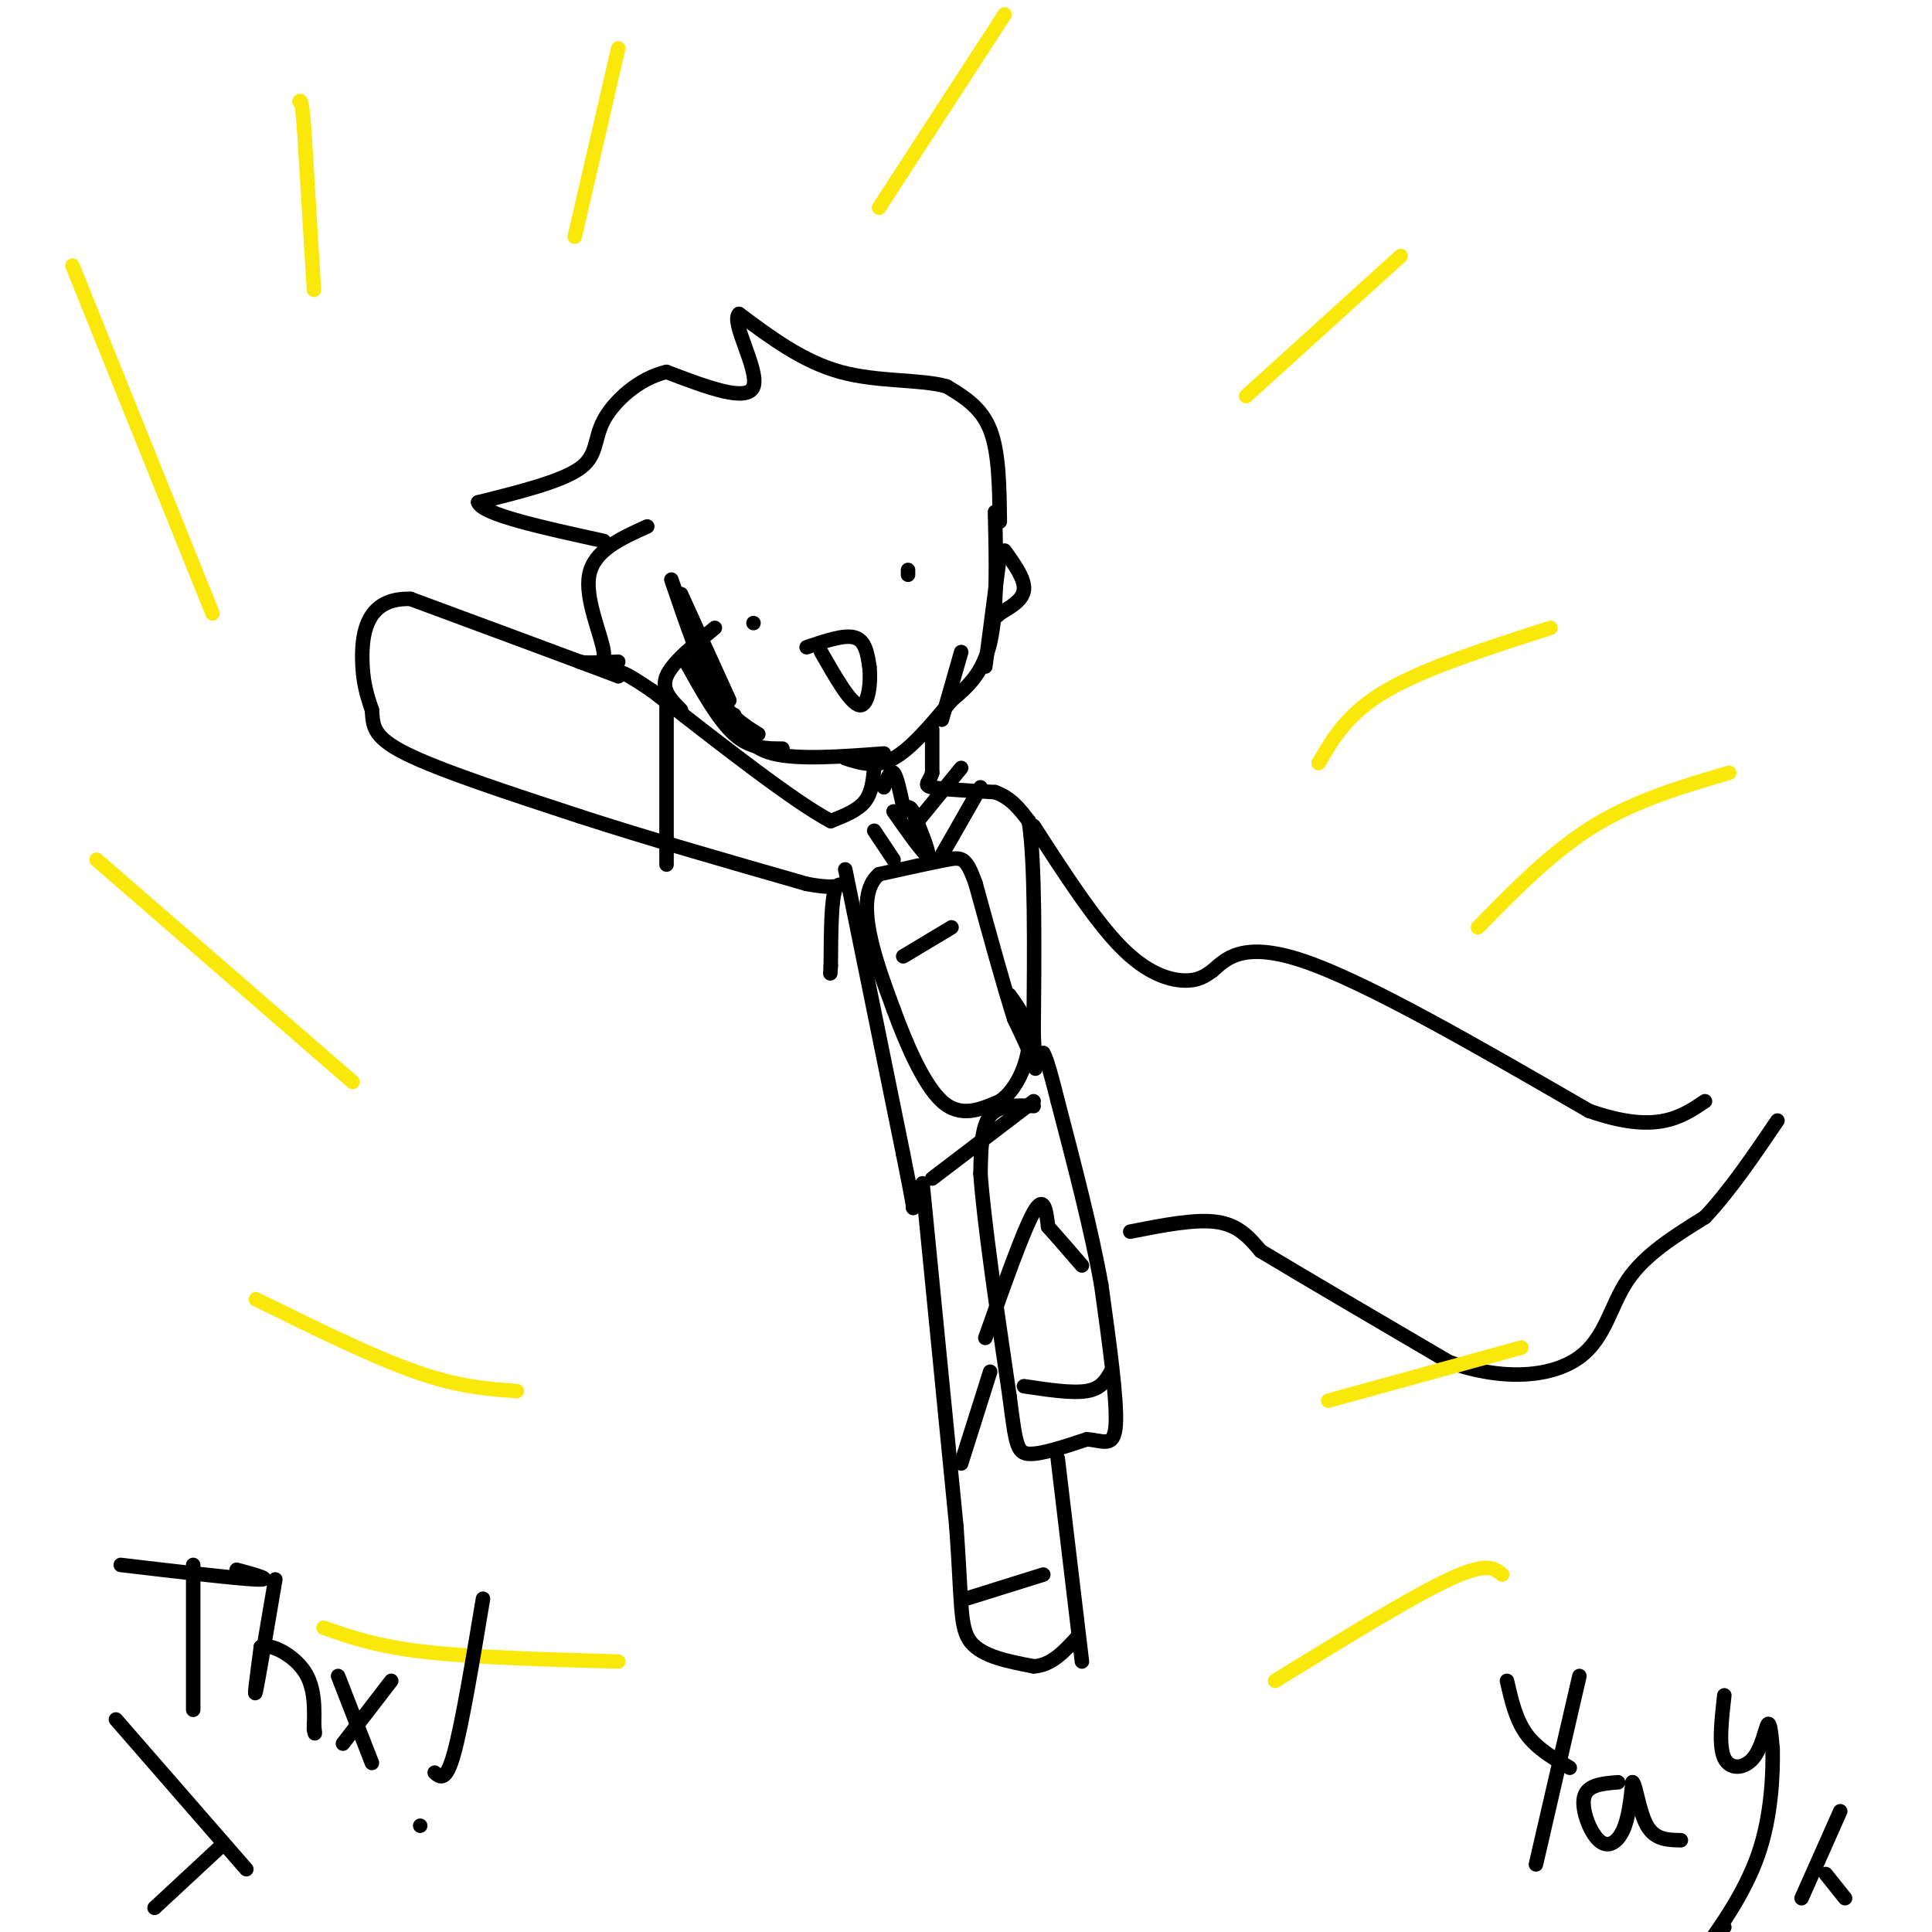 <svg viewBox='0 0 400 400' version='1.1' xmlns='http://www.w3.org/2000/svg' xmlns:xlink='http://www.w3.org/1999/xlink'><g fill='none' stroke='#000000' stroke-width='3' stroke-linecap='round' stroke-linejoin='round'><path d='M141,123c0.000,0.000 10.000,22.000 10,22'/><path d='M139,120c3.000,8.833 6.000,17.667 9,23c3.000,5.333 6.000,7.167 9,9'/><path d='M142,137c3.333,6.000 6.667,12.000 10,15c3.333,3.000 6.667,3.000 10,3'/><path d='M152,148c1.417,3.333 2.833,6.667 8,8c5.167,1.333 14.083,0.667 23,0'/><path d='M175,157c3.167,1.000 6.333,2.000 10,0c3.667,-2.000 7.833,-7.000 12,-12'/><path d='M207,115c0.000,0.000 -3.000,23.000 -3,23'/><path d='M206,106c0.250,10.250 0.500,20.500 -1,27c-1.500,6.500 -4.750,9.250 -8,12'/><path d='M199,135c0.000,0.000 -4.000,14.000 -4,14'/><path d='M156,129c0.000,0.000 0.000,0.000 0,0'/><path d='M167,134c3.917,-1.333 7.833,-2.667 10,-2c2.167,0.667 2.583,3.333 3,6'/><path d='M180,138c0.378,3.200 -0.178,8.200 -2,8c-1.822,-0.200 -4.911,-5.600 -8,-11'/><path d='M188,118c0.000,0.000 0.000,1.000 0,1'/><path d='M208,114c2.083,2.917 4.167,5.833 4,8c-0.167,2.167 -2.583,3.583 -5,5'/><path d='M207,127c-0.833,0.833 -0.417,0.417 0,0'/><path d='M207,108c-0.083,-7.167 -0.167,-14.333 -2,-19c-1.833,-4.667 -5.417,-6.833 -9,-9'/><path d='M196,80c-5.356,-1.533 -14.244,-0.867 -22,-3c-7.756,-2.133 -14.378,-7.067 -21,-12'/><path d='M153,65c-1.800,1.600 4.200,11.600 3,15c-1.200,3.400 -9.600,0.200 -18,-3'/><path d='M138,77c-5.679,1.286 -10.875,6.000 -13,10c-2.125,4.000 -1.179,7.286 -5,10c-3.821,2.714 -12.411,4.857 -21,7'/><path d='M99,104c0.833,2.500 13.417,5.250 26,8'/><path d='M134,109c-5.511,2.489 -11.022,4.978 -12,10c-0.978,5.022 2.578,12.578 3,16c0.422,3.422 -2.289,2.711 -5,2'/><path d='M120,137c0.500,0.333 4.250,0.167 8,0'/><path d='M148,130c-4.417,3.583 -8.833,7.167 -10,10c-1.167,2.833 0.917,4.917 3,7'/><path d='M193,151c0.000,0.000 0.000,9.000 0,9'/><path d='M193,160c-0.578,2.022 -2.022,2.578 0,3c2.022,0.422 7.511,0.711 13,1'/><path d='M206,164c3.333,1.167 5.167,3.583 7,6'/><path d='M213,170c1.333,8.333 1.167,26.167 1,44'/><path d='M214,214c0.333,8.578 0.667,8.022 0,6c-0.667,-2.022 -2.333,-5.511 -4,-9'/><path d='M210,211c-2.000,-6.167 -5.000,-17.083 -8,-28'/><path d='M202,183c-1.956,-5.600 -2.844,-5.600 -6,-5c-3.156,0.600 -8.578,1.800 -14,3'/><path d='M182,181c-2.844,2.422 -2.956,6.978 -2,12c0.956,5.022 2.978,10.511 5,16'/><path d='M185,209c2.467,6.711 6.133,15.489 10,19c3.867,3.511 7.933,1.756 12,0'/><path d='M207,228c3.378,-2.222 5.822,-7.778 6,-12c0.178,-4.222 -1.911,-7.111 -4,-10'/><path d='M181,159c-0.250,2.583 -0.500,5.167 -2,7c-1.500,1.833 -4.250,2.917 -7,4'/><path d='M172,170c-7.333,-3.833 -22.167,-15.417 -37,-27'/><path d='M135,143c-7.333,-5.000 -7.167,-4.000 -7,-3'/><path d='M128,140c-8.333,-3.167 -25.667,-9.583 -43,-16'/><path d='M85,124c-9.000,-0.311 -10.000,6.911 -10,12c0.000,5.089 1.000,8.044 2,11'/><path d='M77,147c0.267,3.133 -0.067,5.467 7,9c7.067,3.533 21.533,8.267 36,13'/><path d='M120,169c13.833,4.500 30.417,9.250 47,14'/><path d='M167,183c8.689,1.689 6.911,-1.089 6,1c-0.911,2.089 -0.956,9.044 -1,16'/><path d='M172,200c-0.167,2.667 -0.083,1.333 0,0'/><path d='M175,180c0.000,0.000 12.000,59.000 12,59'/><path d='M187,239c2.333,11.667 2.167,11.333 2,11'/><path d='M214,229c-3.583,-0.167 -7.167,-0.333 -9,2c-1.833,2.333 -1.917,7.167 -2,12'/><path d='M203,243c0.667,9.667 3.333,27.833 6,46'/><path d='M209,289c1.289,9.956 1.511,11.844 4,12c2.489,0.156 7.244,-1.422 12,-3'/><path d='M225,298c3.333,0.156 5.667,2.044 6,-3c0.333,-5.044 -1.333,-17.022 -3,-29'/><path d='M228,266c-2.000,-11.167 -5.500,-24.583 -9,-38'/><path d='M219,228c-2.000,-8.000 -2.500,-9.000 -3,-10'/><path d='M191,245c0.000,0.000 7.000,71.000 7,71'/><path d='M198,316c1.178,16.156 0.622,21.044 3,24c2.378,2.956 7.689,3.978 13,5'/><path d='M214,345c3.667,-0.167 6.333,-3.083 9,-6'/><path d='M219,302c0.000,0.000 5.000,42.000 5,42'/><path d='M185,168c3.167,4.500 6.333,9.000 7,9c0.667,0.000 -1.167,-4.500 -3,-9'/><path d='M189,168c-0.833,-1.500 -1.417,-0.750 -2,0'/><path d='M190,170c0.000,0.000 9.000,-11.000 9,-11'/><path d='M195,177c0.000,0.000 8.000,-14.000 8,-14'/><path d='M187,167c-0.667,-3.167 -1.333,-6.333 -2,-7c-0.667,-0.667 -1.333,1.167 -2,3'/><path d='M181,172c0.000,0.000 4.000,6.000 4,6'/><path d='M138,145c0.000,0.000 0.000,34.000 0,34'/><path d='M187,198c0.000,0.000 10.000,-6.000 10,-6'/><path d='M193,244c0.000,0.000 21.000,-16.000 21,-16'/><path d='M200,331c0.000,0.000 16.000,-5.000 16,-5'/><path d='M212,287c5.000,0.750 10.000,1.500 13,1c3.000,-0.500 4.000,-2.250 5,-4'/><path d='M204,277c3.917,-11.083 7.833,-22.167 10,-26c2.167,-3.833 2.583,-0.417 3,3'/><path d='M217,254c1.667,1.833 4.333,4.917 7,8'/><path d='M199,303c0.000,0.000 6.000,-19.000 6,-19'/><path d='M214,171c6.289,9.733 12.578,19.467 18,25c5.422,5.533 9.978,6.867 13,7c3.022,0.133 4.511,-0.933 6,-2'/><path d='M251,201c2.533,-2.133 5.867,-6.467 19,-2c13.133,4.467 36.067,17.733 59,31'/><path d='M329,230c13.833,4.833 18.917,1.417 24,-2'/><path d='M234,255c6.750,-1.333 13.500,-2.667 18,-2c4.500,0.667 6.750,3.333 9,6'/><path d='M261,259c8.000,4.833 23.500,13.917 39,23'/><path d='M300,282c11.738,4.131 21.583,2.958 27,-1c5.417,-3.958 6.405,-10.702 10,-16c3.595,-5.298 9.798,-9.149 16,-13'/><path d='M353,252c5.167,-5.500 10.083,-12.750 15,-20'/></g>
<g fill='none' stroke='#fae80b' stroke-width='3' stroke-linecap='round' stroke-linejoin='round'><path d='M128,344c-14.917,-0.417 -29.833,-0.833 -40,-2c-10.167,-1.167 -15.583,-3.083 -21,-5'/><path d='M107,288c-6.000,-0.417 -12.000,-0.833 -21,-4c-9.000,-3.167 -21.000,-9.083 -33,-15'/><path d='M73,224c0.000,0.000 -53.000,-46.000 -53,-46'/><path d='M44,127c0.000,0.000 -29.000,-72.000 -29,-72'/><path d='M65,60c0.000,0.000 -2.000,-33.000 -2,-33'/><path d='M63,27c-0.500,-6.500 -0.750,-6.250 -1,-6'/><path d='M119,49c0.000,0.000 9.000,-39.000 9,-39'/><path d='M182,43c0.000,0.000 26.000,-40.000 26,-40'/><path d='M258,82c0.000,0.000 32.000,-29.000 32,-29'/><path d='M273,158c3.000,-5.167 6.000,-10.333 14,-15c8.000,-4.667 21.000,-8.833 34,-13'/><path d='M306,192c7.667,-7.833 15.333,-15.667 24,-21c8.667,-5.333 18.333,-8.167 28,-11'/><path d='M275,290c0.000,0.000 40.000,-11.000 40,-11'/><path d='M264,348c14.083,-8.667 28.167,-17.333 36,-21c7.833,-3.667 9.417,-2.333 11,-1'/></g>
<g fill='none' stroke='#000000' stroke-width='3' stroke-linecap='round' stroke-linejoin='round'><path d='M312,348c0.917,4.000 1.833,8.000 4,11c2.167,3.000 5.583,5.000 9,7'/><path d='M327,347c0.000,0.000 -9.000,39.000 -9,39'/><path d='M335,369c-3.161,0.250 -6.321,0.500 -7,3c-0.679,2.500 1.125,7.250 3,9c1.875,1.750 3.821,0.500 5,-2c1.179,-2.500 1.589,-6.250 2,-10'/><path d='M338,369c0.667,0.311 1.333,6.089 3,9c1.667,2.911 4.333,2.956 7,3'/><path d='M357,351c-0.595,5.256 -1.190,10.512 0,13c1.190,2.488 4.167,2.208 6,0c1.833,-2.208 2.524,-6.345 3,-7c0.476,-0.655 0.738,2.173 1,5'/><path d='M367,362c0.107,4.643 -0.125,13.750 -3,22c-2.875,8.250 -8.393,15.643 -10,18c-1.607,2.357 0.696,-0.321 3,-3'/><path d='M381,375c0.000,0.000 -8.000,18.000 -8,18'/><path d='M378,388c0.000,0.000 4.000,5.000 4,5'/><path d='M25,324c12.000,1.417 24.000,2.833 28,3c4.000,0.167 0.000,-0.917 -4,-2'/><path d='M40,324c0.000,0.000 0.000,30.000 0,30'/><path d='M57,327c-1.750,10.333 -3.500,20.667 -4,23c-0.500,2.333 0.250,-3.333 1,-9'/><path d='M54,341c2.067,-0.822 6.733,1.622 9,5c2.267,3.378 2.133,7.689 2,12'/><path d='M65,358c0.333,1.833 0.167,0.417 0,-1'/><path d='M81,348c0.000,0.000 -10.000,13.000 -10,13'/><path d='M70,347c0.000,0.000 7.000,18.000 7,18'/><path d='M100,331c-2.167,13.000 -4.333,26.000 -6,32c-1.667,6.000 -2.833,5.000 -4,4'/><path d='M87,378c0.000,0.000 0.000,0.000 0,0'/><path d='M24,356c0.000,0.000 27.000,31.000 27,31'/><path d='M46,382c0.000,0.000 -14.000,13.000 -14,13'/></g>
</svg>